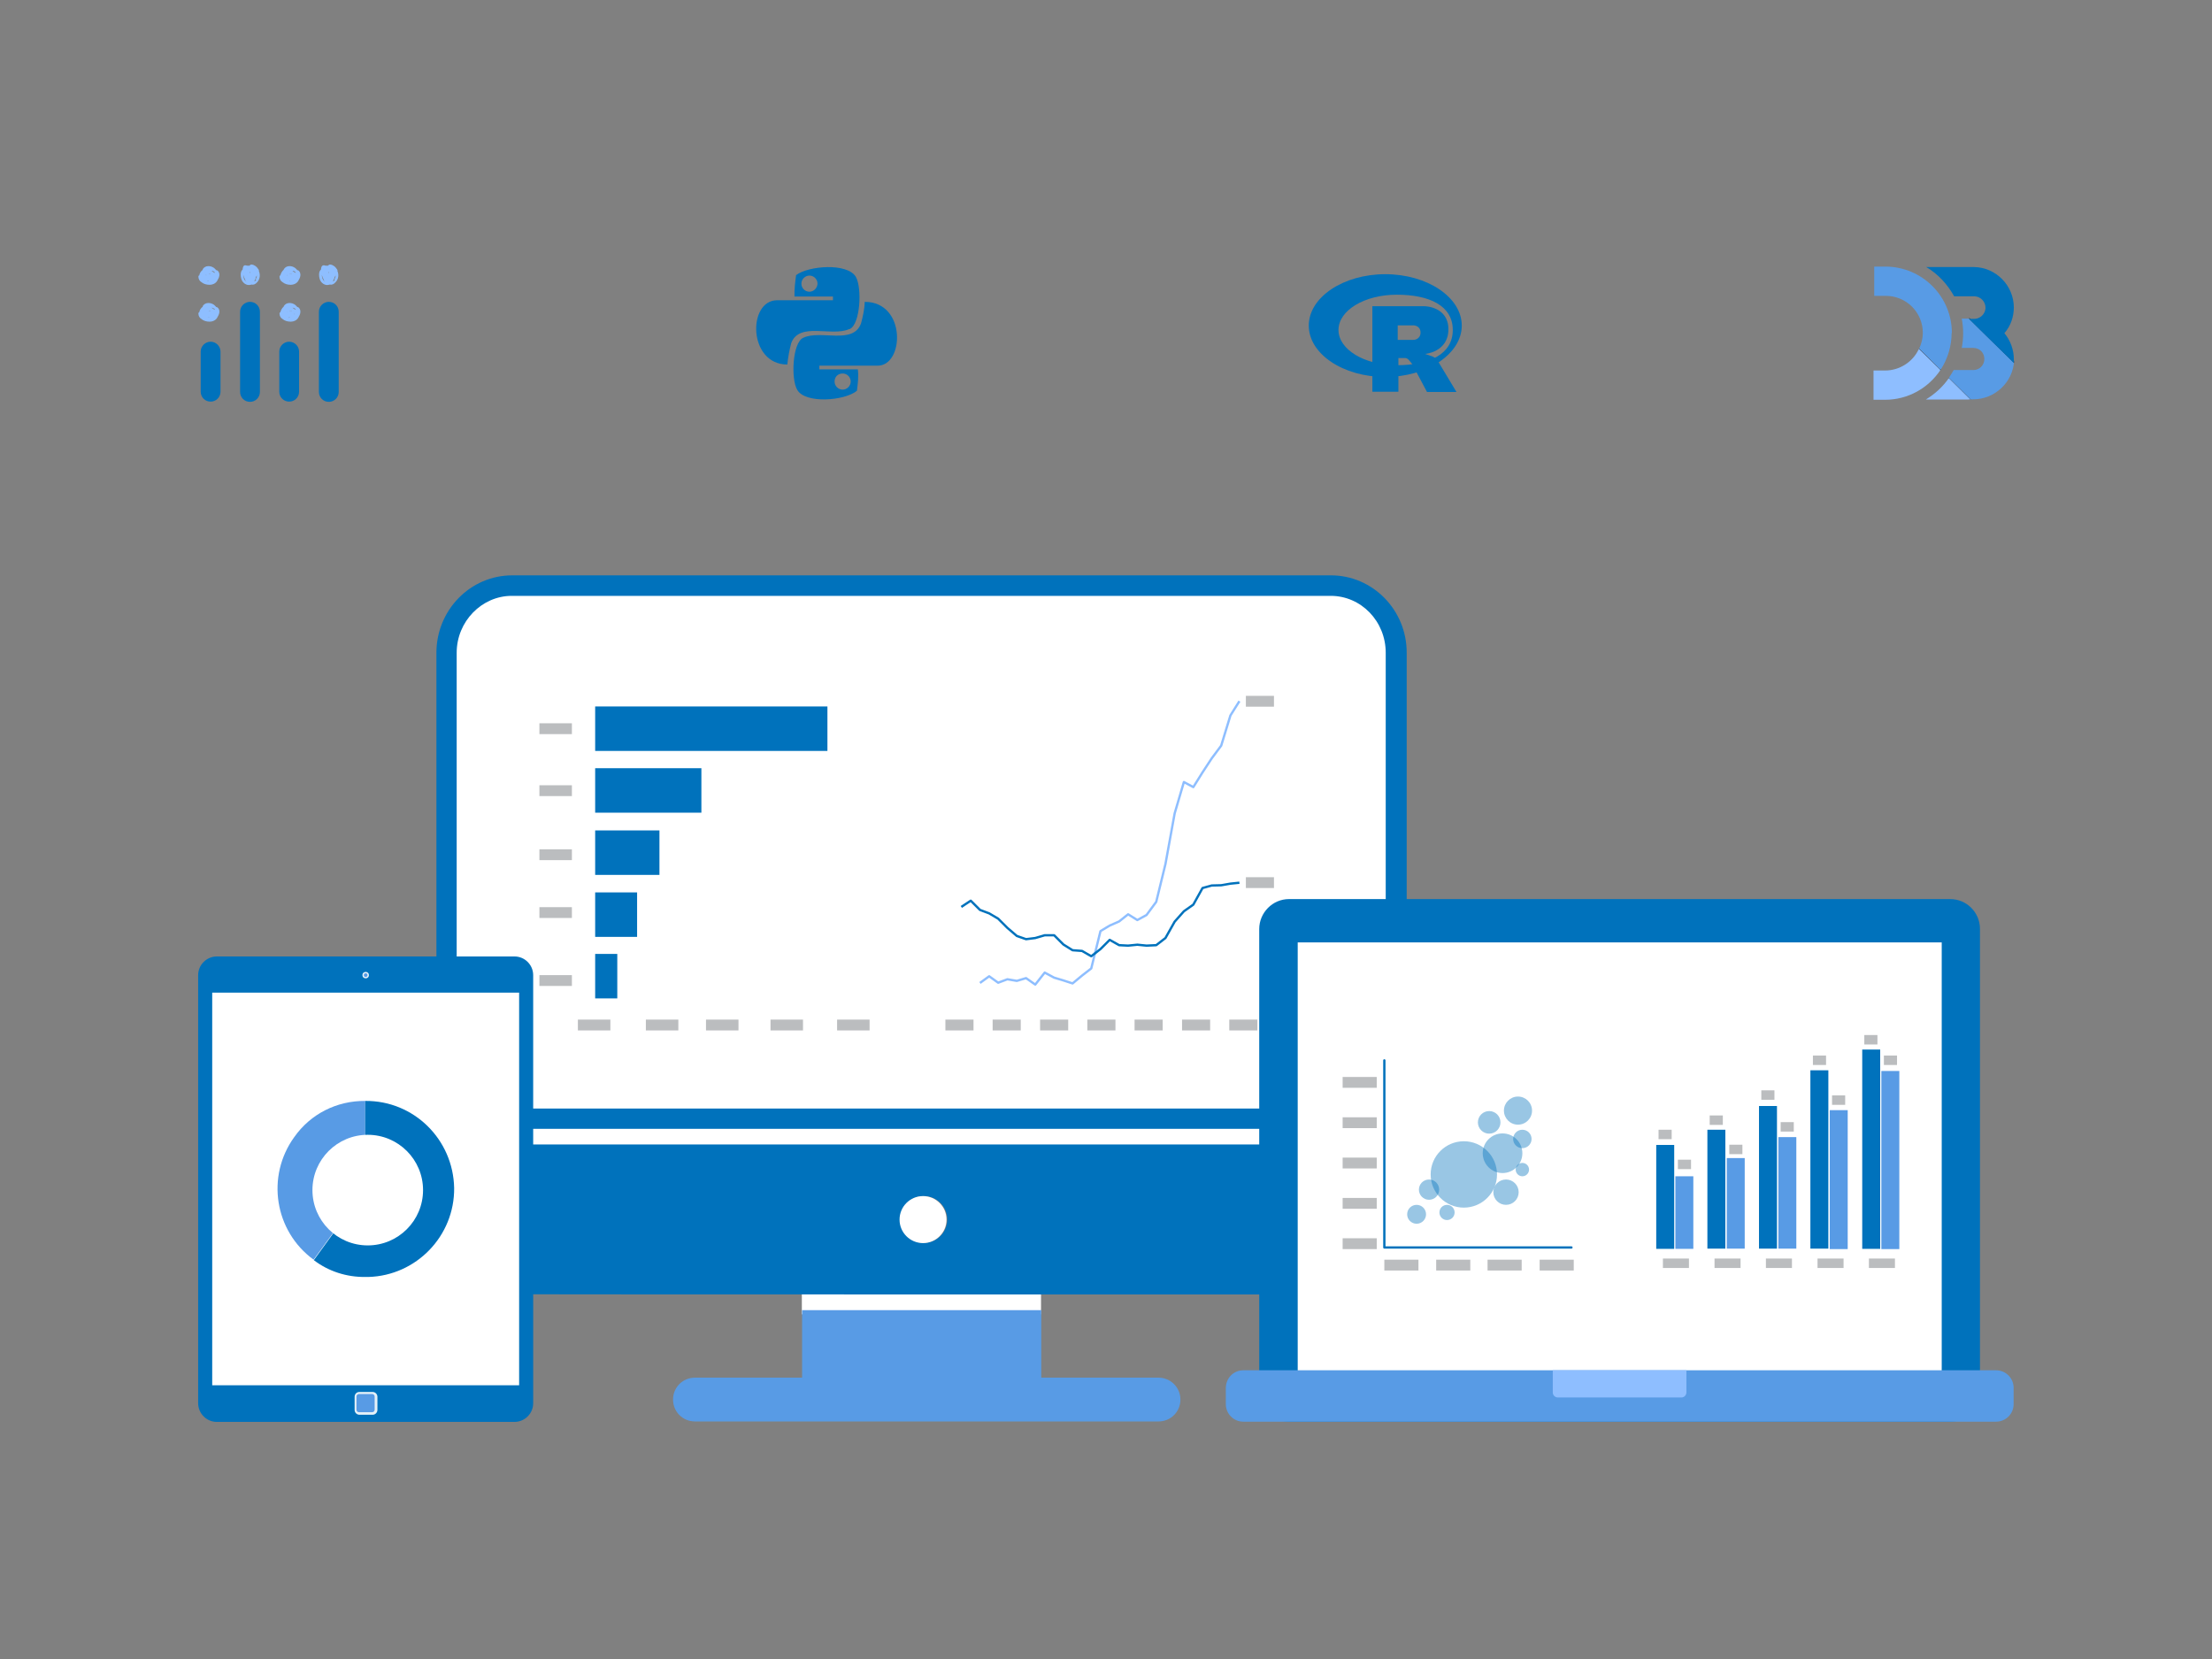 <?xml version="1.0" encoding="UTF-8"?>
<svg xmlns="http://www.w3.org/2000/svg" version="1.1" viewBox="0 0 960 720">
  <rect x="0" y="0" width="960" height="720" fill="#808080" stroke="none"/>
  <defs>
    <style>
      .cls-1, .cls-2, .cls-3, .cls-4 {
        fill: none;
      }

      .cls-5, .cls-6, .cls-7 {
        fill: #0072bc;
      }

      .cls-2 {
        stroke: #8ebeff;
      }

      .cls-2, .cls-3, .cls-4 {
        stroke-linejoin: round;
      }

      .cls-8 {
        fill: #bbbdbf;
      }

      .cls-9 {
        fill: #8ebeff;
      }

      .cls-10, .cls-11 {
        fill: #fff;
      }

      .cls-3 {
        stroke-linecap: round;
      }

      .cls-3, .cls-4 {
        stroke: #0072bc;
      }

      .cls-6 {
        opacity: .4;
      }

      .cls-6, .cls-11 {
        isolation: isolate;
      }

      .cls-7 {
        fill-rule: evenodd;
      }

      .cls-12 {
        fill: #589be5;
      }

      .cls-13 {
        fill: #333;
      }

      .cls-11 {
        opacity: .9;
      }
    </style>
  </defs>
  <!-- Generator: Adobe Illustrator 28.7.1, SVG Export Plug-In . SVG Version: 1.2.0 Build 142)  -->
  <g>
    <g id="Layer_1">
      <rect class="cls-1" x=".6" y=".2" width="958.8" height="719.6"/>
      <g>
        <rect class="cls-10" x="348" y="560" width="103.8" height="10.4"/>
        <rect class="cls-10" x="198.2" y="487.1" width="403.4" height="12.6"/>
        <path class="cls-10" d="M219.1,254.8h361.4c13.5,0,24.5,11,24.5,24.5v181c0,13.5-11,24.5-24.5,24.5H219.1c-13.5,0-24.5-11-24.5-24.5v-180.9c0-13.6,11-24.6,24.5-24.6Z"/>
        <path class="cls-5" d="M577.6,249.7H222.3c-18.2,0-32.9,15.1-32.9,33.6v206.6h421.1v-206.5c.1-18.6-14.7-33.7-32.9-33.7ZM601.7,481.1H198.2v-197.8c0-13.6,10.9-24.7,23.9-24.7h355.4c13.3,0,23.9,11.1,23.9,24.7v197.8h.1Z"/>
        <path class="cls-12" d="M502.8,597.9h-50.9v-29.3h-103.8v29.3h-46.5c-5.3,0-9.5,4.2-9.5,9.5s4.2,9.5,9.5,9.5h201.2c5.3,0,9.5-4.2,9.5-9.5s-4.3-9.5-9.5-9.5Z"/>
        <path class="cls-5" d="M189.4,529.3c0,14.8,9.6,28,23.8,32.4h.7c0,.1,372.2.1,372.2.1h.7c14.2-4.5,23.9-17.6,23.8-32.5v-32.6H189.4v32.6ZM400.6,519.1c5.5-.2,10.3,4.1,10.5,9.8.2,5.5-4.1,10.3-9.8,10.5-5.5.2-10.3-4.1-10.5-9.8v-.3c-.1-5.5,4.2-10.1,9.8-10.2h0Z"/>
        <rect class="cls-5" x="258.3" y="306.6" width="100.8" height="19.3"/>
        <rect class="cls-5" x="258.3" y="333.4" width="46.1" height="19.3"/>
        <rect class="cls-5" x="258.3" y="360.4" width="27.9" height="19.3"/>
        <rect class="cls-5" x="258.3" y="387.3" width="18.2" height="19.3"/>
        <rect class="cls-5" x="258.3" y="414" width="9.6" height="19.3"/>
        <rect class="cls-8" x="234.1" y="313.9" width="14.1" height="4.7"/>
        <rect class="cls-8" x="234.1" y="340.8" width="14.1" height="4.7"/>
        <rect class="cls-8" x="234.1" y="368.6" width="14.1" height="4.7"/>
        <rect class="cls-8" x="234.1" y="393.7" width="14.1" height="4.7"/>
        <rect class="cls-8" x="234.1" y="423.2" width="14.1" height="4.7"/>
        <rect class="cls-8" x="250.8" y="442.5" width="14.1" height="4.7"/>
        <rect class="cls-8" x="280.3" y="442.5" width="14.1" height="4.7"/>
        <rect class="cls-8" x="306.4" y="442.5" width="14.1" height="4.7"/>
        <rect class="cls-8" x="334.4" y="442.5" width="14.1" height="4.7"/>
        <rect class="cls-8" x="363.3" y="442.5" width="14.1" height="4.7"/>
        <rect class="cls-8" x="410.3" y="442.5" width="12.2" height="4.7"/>
        <rect class="cls-8" x="430.8" y="442.5" width="12.2" height="4.7"/>
        <rect class="cls-8" x="451.4" y="442.5" width="12.2" height="4.7"/>
        <rect class="cls-8" x="471.9" y="442.5" width="12.2" height="4.7"/>
        <rect class="cls-8" x="492.4" y="442.5" width="12.2" height="4.7"/>
        <rect class="cls-8" x="513" y="442.5" width="12.2" height="4.7"/>
        <rect class="cls-8" x="533.5" y="442.5" width="12.2" height="4.7"/>
        <rect class="cls-8" x="540.7" y="302" width="12.2" height="4.7"/>
        <rect class="cls-8" x="540.7" y="380.7" width="12.2" height="4.7"/>
        <polyline class="cls-2" points="425.3 426.6 429.3 423.7 433.2 426.5 437.2 425 441.3 425.7 445.3 424.5 449.3 427.3 453.4 422.1 457.5 424.3 461.5 425.5 465.5 426.8 469.6 423.4 473.6 420.3 477.6 404.1 481.6 401.7 485.7 399.9 489.6 396.8 493.6 399.3 497.6 397.1 501.8 391.4 505.8 375 509.8 353 513.8 339.4 517.9 341.6 521.9 335.2 525.9 329.1 530 323.6 534 310.5 537.9 304.3"/>
        <polyline class="cls-4" points="417.2 393.6 421.3 390.9 425.3 394.9 429.3 396.4 433.2 398.7 437.2 402.7 441.3 406.2 445.3 407.6 449.3 407.1 453.4 405.9 457.5 405.9 461.5 409.9 465.5 412.4 469.6 412.7 473.6 415 477.6 411.9 481.6 407.9 485.7 410.2 489.6 410.4 493.6 410 497.6 410.4 501.8 410.2 505.8 407.1 509.8 400 513.8 395.5 517.9 392.6 521.9 385.4 525.9 384.3 530 384.2 534 383.5 537.9 383.1"/>
        <path class="cls-5" d="M94.1,415.1h129.2c4.5,0,8.1,3.7,8.1,8.1v185.8c0,4.5-3.7,8.1-8.1,8.1H94.1c-4.5,0-8.1-3.7-8.1-8.1v-185.8c0-4.5,3.7-8.1,8.1-8.1Z"/>
        <rect class="cls-10" x="92.1" y="430.8" width="133.2" height="170.4"/>
        <path class="cls-11" d="M156,604.1h5.7c1.1,0,2.1.9,2.1,2.1v5.7c0,1.1-.9,2.1-2.1,2.1h-5.7c-1.1,0-2.1-.9-2.1-2.1v-5.7c0-1.2.9-2.1,2.1-2.1Z"/>
        <path class="cls-12" d="M155.8,605h5.7c.7,0,1.1.6,1.1,1.1v5.7c0,.7-.6,1.1-1.1,1.1h-5.7c-.7,0-1.1-.6-1.1-1.1v-5.7c0-.7.6-1.1,1.1-1.1Z"/>
        <circle class="cls-11" cx="158.7" cy="423.2" r="1.4"/>
        <circle class="cls-12" cx="158.7" cy="423.2" r=".8"/>
        <path class="cls-12" d="M158.5,515.9l-22.4,30.8c-17-12.4-20.7-36.2-8.4-53.2h0c7.1-10.1,18.5-15.8,30.8-15.7v38.1Z"/>
        <path class="cls-5" d="M158.5,515.9v-38.1c21.1-.2,38.2,16.7,38.6,37.8.2,20.8-16.4,38-37.2,38.6h-1.3c-8.1.1-16-2.4-22.4-7.3l22.4-30.9Z"/>
        <circle class="cls-10" cx="159.6" cy="516.5" r="24"/>
        <path class="cls-5" d="M559.4,390.2h287c7.1,0,12.9,5.8,12.9,12.9v201c0,7.1-5.8,12.9-12.9,12.9h-287c-7.1,0-12.9-5.8-12.9-12.9v-200.9c0-7.1,5.8-13,12.9-13Z"/>
        <rect class="cls-10" x="563.2" y="409" width="279.5" height="189.8"/>
        <path class="cls-12" d="M539.6,594.7h326.7c4.2,0,7.6,3.4,7.6,7.6v7.1c0,4.2-3.4,7.6-7.6,7.6h-326.7c-4.2,0-7.6-3.4-7.6-7.6v-7.1c.1-4.3,3.4-7.6,7.6-7.6Z"/>
        <path class="cls-9" d="M674,594.7h57.9v9.6c0,1.1-.9,2.2-2.2,2.2h-53.6c-1.1,0-2.2-.9-2.2-2.2v-9.6h.1Z"/>
        <rect class="cls-8" x="600.8" y="546.7" width="14.8" height="4.7"/>
        <rect class="cls-8" x="582.7" y="537.4" width="14.8" height="4.7"/>
        <rect class="cls-8" x="582.7" y="519.9" width="14.8" height="4.7"/>
        <rect class="cls-8" x="582.7" y="484.9" width="14.8" height="4.7"/>
        <rect class="cls-8" x="582.7" y="502.4" width="14.8" height="4.7"/>
        <rect class="cls-8" x="582.7" y="467.4" width="14.8" height="4.7"/>
        <rect class="cls-8" x="623.3" y="546.7" width="14.8" height="4.7"/>
        <rect class="cls-8" x="645.6" y="546.7" width="14.8" height="4.7"/>
        <rect class="cls-8" x="668.2" y="546.7" width="14.8" height="4.7"/>
        <polyline class="cls-3" points="600.8 460.2 600.8 541.4 682 541.4"/>
        <circle class="cls-6" cx="635.3" cy="509.7" r="14.4"/>
        <circle class="cls-6" cx="614.8" cy="527" r="4.1"/>
        <circle class="cls-6" cx="628" cy="526.2" r="3.3"/>
        <circle class="cls-6" cx="620.2" cy="516.3" r="4.4"/>
        <circle class="cls-6" cx="653.6" cy="517.4" r="5.5"/>
        <circle class="cls-6" cx="646.3" cy="487.1" r="4.9"/>
        <circle class="cls-6" cx="658.8" cy="482" r="6.1"/>
        <circle class="cls-6" cx="660.7" cy="494.3" r="4"/>
        <circle class="cls-6" cx="652.1" cy="500.5" r="8.6"/>
        <circle class="cls-6" cx="660.7" cy="507.6" r="2.9"/>
        <rect class="cls-8" x="744.1" y="546.2" width="11.3" height="4.1"/>
        <rect class="cls-8" x="721.7" y="546.2" width="11.3" height="4.1"/>
        <rect class="cls-8" x="719.8" y="490.3" width="5.7" height="4.1"/>
        <rect class="cls-8" x="728.2" y="503.3" width="5.7" height="4.1"/>
        <rect class="cls-8" x="742" y="484.1" width="5.7" height="4.1"/>
        <rect class="cls-8" x="750.5" y="496.8" width="5.7" height="4.1"/>
        <rect class="cls-8" x="764.4" y="473.2" width="5.7" height="4.1"/>
        <rect class="cls-8" x="772.8" y="487" width="5.7" height="4.1"/>
        <rect class="cls-8" x="786.8" y="458.1" width="5.7" height="4.1"/>
        <rect class="cls-8" x="795.1" y="475.4" width="5.7" height="4.1"/>
        <rect class="cls-8" x="809.1" y="449.2" width="5.7" height="4.1"/>
        <rect class="cls-8" x="817.6" y="458.1" width="5.7" height="4.1"/>
        <rect class="cls-8" x="788.8" y="546.2" width="11.3" height="4.1"/>
        <rect class="cls-8" x="766.4" y="546.2" width="11.3" height="4.1"/>
        <rect class="cls-8" x="811.1" y="546.2" width="11.3" height="4.1"/>
        <rect class="cls-5" x="718.8" y="496.9" width="7.8" height="45.1"/>
        <rect class="cls-5" x="741" y="490.3" width="7.8" height="51.6"/>
        <rect class="cls-5" x="763.4" y="480" width="7.8" height="61.9"/>
        <rect class="cls-5" x="785.7" y="464.5" width="7.8" height="77.4"/>
        <rect class="cls-5" x="808.2" y="455.5" width="7.8" height="86.5"/>
        <rect class="cls-12" x="727.1" y="510.5" width="7.8" height="31.5"/>
        <rect class="cls-12" x="749.4" y="502.6" width="7.8" height="39.3"/>
        <rect class="cls-12" x="771.8" y="493.5" width="7.8" height="48.4"/>
        <rect class="cls-12" x="794.1" y="481.8" width="7.8" height="60.3"/>
        <rect class="cls-12" x="816.5" y="464.8" width="7.8" height="77.3"/>
        <circle class="cls-10" cx="400.6" cy="529.3" r="10.2"/>
      </g>
      <g>
        <path class="cls-5" d="M368.8,142.8c4.6-2.1,5.4-18,2.6-22.7-3.7-6.1-20.5-4.8-25.9-.7-.4,3-.8,6.3-.7,9.3h16.7v1.6h-24.2c-12.9,0-12.7,27.9,4.4,27.9.3-3.1.9-6.3,1.7-9.3,3.5-9.4,17.6-2.6,25.2-6.1ZM351.3,126.6c-2,0-3.5-1.6-3.5-3.5s1.6-3.5,3.5-3.5,3.5,1.6,3.5,3.5h0c-.1,2-1.7,3.5-3.5,3.5Z"/>
        <path class="cls-5" d="M375.3,131c-.1,3.1-.8,6.3-1.6,9.3-3.4,9.5-17.5,2.7-25.1,6.3-4.7,2.1-5.4,18-2.6,22.6,3.5,6.1,20.5,4.8,25.9.4.4-3,.8-6.3.4-9.3h-16.7v-1.6h25.1c11.8.3,12.8-27.7-5.4-27.7ZM365.7,162.1c2,0,3.5,1.6,3.5,3.5s-1.6,3.5-3.5,3.5-3.5-1.6-3.5-3.5h0c0-2,1.4-3.5,3.5-3.5h0Z"/>
      </g>
      <g>
        <path class="cls-7" d="M601.2,163.6c-18.3,0-33.2-10-33.2-22.3s15-22.3,33.2-22.3,33.2,10,33.2,22.3-15,22.3-33.2,22.3ZM606.2,127.9c-14,0-25.3,6.8-25.3,15.3s11.3,15.3,25.3,15.3,24.3-4.7,24.3-15.3-10.3-15.3-24.3-15.3h0Z"/>
        <path class="cls-7" d="M618.4,153.6c1.1.3,2.1.7,3.3,1.1.7.3,1.1.7,1.7,1.1.3.3.4.7.7,1l8,13.3h-12.8l-6-11.3c-.4-1-1.3-1.9-2-2.7-.3-.4-1-.7-1.4-.7h-3v14.6h-11.3v-37.1h22.7s10.3.1,10.3,10-10.1,10.7-10.1,10.7ZM613.6,141.2h-7v6.3h6.8c1.7,0,3.1-1.3,3.1-3h0c.1-1.9-1.1-3.1-2.9-3.3h0c0-.1-.1-.1-.1,0h0Z"/>
      </g>
      <g>
        <path class="cls-13" d="M873.9,157.5c-.1,1.2-19.5-19.4-19.5-19.4h.4s19.3,18.1,19.3,18.6v.8h-.1Z"/>
        <path class="cls-13" d="M833,151.3c.3-.7,10,8.3,9.3,9.2h-.1c0,.1-.1.3-.1.3-.8,1-10-7.7-9.3-9.2h0c0-.1.3-.3.3-.3h0Z"/>
        <path class="cls-13" d="M846,163.9c.9.3,9.4,9.4,9.4,9.4h-.9s-9-9-8.8-9c0-.1.1-.3.3-.4h0Z"/>
        <path class="cls-12" d="M874,156.6v.8l-19.5-19.1h-3.1c.8,4.1.8,8.5,0,12.7h5c2.8,0,4.8,2.1,4.8,4.8s-2.1,4.8-4.8,4.8h-8.5c-.7,1.2-1.3,2.2-2.1,3.4l9.4,9.3h1.2c9.4,0,17.3-7.5,17.7-16.8h0ZM847,144.5c0,5.6-1.7,11.3-4.8,16l-9.3-9.2c1-2.1,1.6-4.5,1.6-6.8,0-9-7.2-16.1-16.1-16.1h-5v-12.7h5c15.9.1,28.7,13,28.7,28.8Z"/>
        <path class="cls-5" d="M874,133.3c0,4.1-1.3,8.1-4.1,11.3,2.6,3.1,4.1,7.2,4.1,11.3v1.6l-19.5-19.1h2c2.8.1,5-2,5.2-4.6.1-2.8-2-5-4.6-5.2h-9c-2.9-5.2-6.9-9.6-12.1-12.7h20.7c9.4.1,17.3,7.9,17.3,17.6Z"/>
        <path class="cls-9" d="M845.8,164.1c-2.6,3.7-5.9,6.8-10,9.3h19.4l-9.4-9.3ZM842.2,160.5c-5.4,8.1-14.3,13-24.1,13h-5v-12.7h5c6.3,0,12.1-3.7,14.7-9.4l9.4,9.2Z"/>
      </g>
      <g>
        <path class="cls-9" d="M93,133.9c.1.2.2.4.3.6-.3-.2-.6-.4-.9-.5,0-.1-.2-.3-.4-.3h0s0,0-.1-.2c.3.1.8.3,1.1.5M90,137.8c.2,0,.5,0,.7-.1,0,0,0,0,.1.1-.3,0-.6,0-.9,0h0M91,134.9c0,0,.2,0,.3,0v.2c-.2-.2-.5-.2-.7,0v-.2s.3,0,.3,0c0,0,0,0,0,0M89.5,135.2c0,.2,0,.4.1.5,0-.2-.1-.3-.1-.5M92.5,136.6v-.3c0,0,0-.2,0-.2,0,.2,0,.3,0,.5M94,133.3c0,0-.1,0-.2-.1-.3-.3-.6-.7-.9-.9-1.5-1.1-3.8-1.2-4.9.5v.3c-.8.6-1.4,1.5-1.5,2.4-.2,0-.4.3-.4.5,0,1.1.5,2,1.4,2.5.8.7,2.1,1.1,3.4,1.1,1.8,0,3.1-.9,3.6-2.2h0c.9-1.4,1.1-3.2-.3-4.1M93,117.9c.1.2.2.4.3.6-.3-.2-.6-.4-.9-.5,0-.1-.2-.3-.4-.3h0s0,0-.1-.2c.3,0,.8.2,1.1.5M90,121.8c.2,0,.5,0,.7-.1h.1c-.3.2-.6.2-.9.2h0M91,118.9c0,0,.2,0,.3,0v.2c-.2-.2-.5-.2-.7,0v-.2s.3,0,.3,0c0,0,0,0,0,0M89.5,119.2s0,.1,0,.2c0,0,0,.2,0,.3,0,0-.1-.3-.1-.5M92.5,120.5v-.3c0,0,0-.2,0-.2,0,.2,0,.4,0,.5M94,117.3c0,0-.1,0-.2-.1-.3-.3-.6-.7-.9-.9-1.5-1.1-3.8-1.2-4.9.5v.3c-.8.6-1.4,1.5-1.5,2.4-.2,0-.4.3-.4.5,0,1.1.5,2,1.4,2.5.8.7,2.1,1.1,3.4,1.1,1.8,0,3.1-.9,3.6-2.2h0c.9-1.4,1.1-3.2-.3-4.1M128.1,133.9c.1.2.2.4.3.6-.3-.2-.6-.4-.9-.5,0-.1-.2-.3-.4-.3h0s0,0-.1-.2c.4.1.8.3,1.1.5M125.2,137.8c.2,0,.5,0,.7-.1h.1c-.3.2-.6.2-.9.2h0M126.2,134.9c0,0,.2,0,.3,0v.2c-.2-.2-.5-.2-.7,0v-.2s.3,0,.3,0c0,0,0,0,0,0M124.7,135.2c0,.2,0,.4.1.5-.1-.2-.2-.3-.1-.5M127.6,136.6c0,0,0-.2-.1-.3,0,0,0-.2.1-.2,0,.2,0,.3,0,.5M129.2,133.3c0,0-.1,0-.2-.1-.3-.3-.6-.7-.9-.9-1.5-1.1-3.8-1.2-4.9.5,0,0,0,.2-.1.3-.7.6-1.2,1.5-1.4,2.4-.2,0-.4.3-.4.5,0,1.1.5,2,1.4,2.5.8.7,2.1,1.1,3.4,1.1,1.8,0,3.1-.9,3.6-2.2h0c.9-1.4,1-3.2-.3-4.1M128.1,117.9c.1.2.2.4.3.6-.3-.2-.6-.4-.9-.5,0-.1-.2-.3-.4-.3h0s0,0-.1-.2c.4,0,.8.2,1.1.5M125.2,121.8c.2,0,.5,0,.7-.1,0,0,0,0,.1.1-.3,0-.6,0-.9,0h0M126.2,118.9c0,0,.2,0,.3,0v.2c-.2-.2-.5-.2-.7,0v-.2s.3,0,.3,0c0,0,0,0,0,0M124.7,119.2c0,.2,0,.3.1.5-.1,0-.2-.3-.1-.5M127.6,120.5v-.3c0,0,0-.2,0-.2,0,.2,0,.4,0,.5M129.2,117.3c0,0-.1,0-.2-.1-.3-.3-.6-.7-.9-.9-1.5-1.1-3.8-1.2-4.9.5,0,0,0,.2-.1.3-.7.6-1.2,1.5-1.4,2.4-.2,0-.4.3-.4.5,0,1.1.5,2,1.4,2.5.8.7,2.1,1.1,3.4,1.1,1.8,0,3.1-.9,3.6-2.2h0c.9-1.4,1-3.2-.3-4.1"/>
        <path class="cls-5" d="M91.4,148.3c-2.3,0-4.3,1.9-4.3,4.3v17.4c0,2.4,1.9,4.3,4.3,4.3s4.3-1.9,4.3-4.3v-17.4c0-2.3-1.9-4.3-4.3-4.3M125.5,148.3c-2.3,0-4.3,1.9-4.3,4.3v17.4c0,2.4,1.9,4.3,4.3,4.3s4.3-1.9,4.3-4.3v-17.4c0-2.3-1.9-4.3-4.3-4.3M108.5,131c-2.3,0-4.3,1.9-4.3,4.3v34.8c0,2.4,1.9,4.3,4.3,4.3s4.3-1.9,4.3-4.3v-34.8c0-2.4-1.9-4.3-4.3-4.3M142.7,131c-2.3,0-4.3,1.9-4.3,4.3v34.8c0,2.4,1.9,4.3,4.3,4.3s4.3-1.9,4.3-4.3v-34.8c0-2.4-1.9-4.3-4.3-4.3"/>
        <path class="cls-9" d="M145.3,121.4c-.2.4-.6.7-.9.8.2-.3.4-.7.6-1.2,0,0,0-.2.1-.3.1-.1.2-.3.1-.5h0c.3-.2.5-.6.5-.9h0c0,.7-.2,1.4-.6,2M139.7,120v-.6c.2.6.4,1.2.7,1.8.1.4.3.8.6,1.1-.1,0-.2-.2-.3-.3-.6-.5-.9-1.3-.9-2M142.7,119.1v-1.2s0,0,.1,0h0c0,.4,0,.9-.2,1.1M146.5,117.5c0-.2-.1-.5-.3-.7-.4-.6-.8-1.1-1.5-1.5-.8-.5-1.8-.8-2.3,0-.2,0-.4,0-.7,0s-.2,0-.4,0c-.7-.3-1.4-.3-1.8.6-.1.3-.2.7-.2,1.1-.1,0-.2.2-.3.3-.7.9-.6,2.6-.3,3.6.4,1.8,2.3,3.2,4,2.7.1,0,.3,0,.4-.1.9.2,1.8-.1,2.6-1.1,1.3-1.4,1.4-3.3.7-4.9M111.2,121.4c-.2.4-.6.7-.9.8.2-.3.4-.7.6-1.2,0,0,0-.2,0-.3.1-.1.2-.3.1-.5h0c.3-.2.5-.6.5-.9h0c0,.7-.2,1.4-.6,2M105.6,120v-.6c.2.6.4,1.2.7,1.8.1.4.3.8.6,1.1-.1,0-.2-.2-.3-.3-.6-.5-.9-1.3-.9-2M108.5,119.1c0-.4,0-.8,0-1.2,0,0,0,0,.1,0,0,0,0,0,0,0,0,.3,0,.8-.2,1M112.4,117.5c0-.2-.1-.5-.3-.7-.4-.6-.8-1.1-1.5-1.5-.8-.5-1.8-.8-2.3,0-.2,0-.4,0-.7,0s-.2,0-.4,0c-.7-.3-1.4-.3-1.7.6-.1.3-.2.7-.2,1.1-.1,0-.2.2-.3.3-.7.9-.6,2.6-.3,3.6.4,1.8,2.3,3.2,4,2.7.1,0,.3,0,.4-.1.9.2,1.8-.1,2.6-1.1,1.2-1.4,1.3-3.3.6-4.9"/>
      </g>
    </g>
  </g>
</svg>